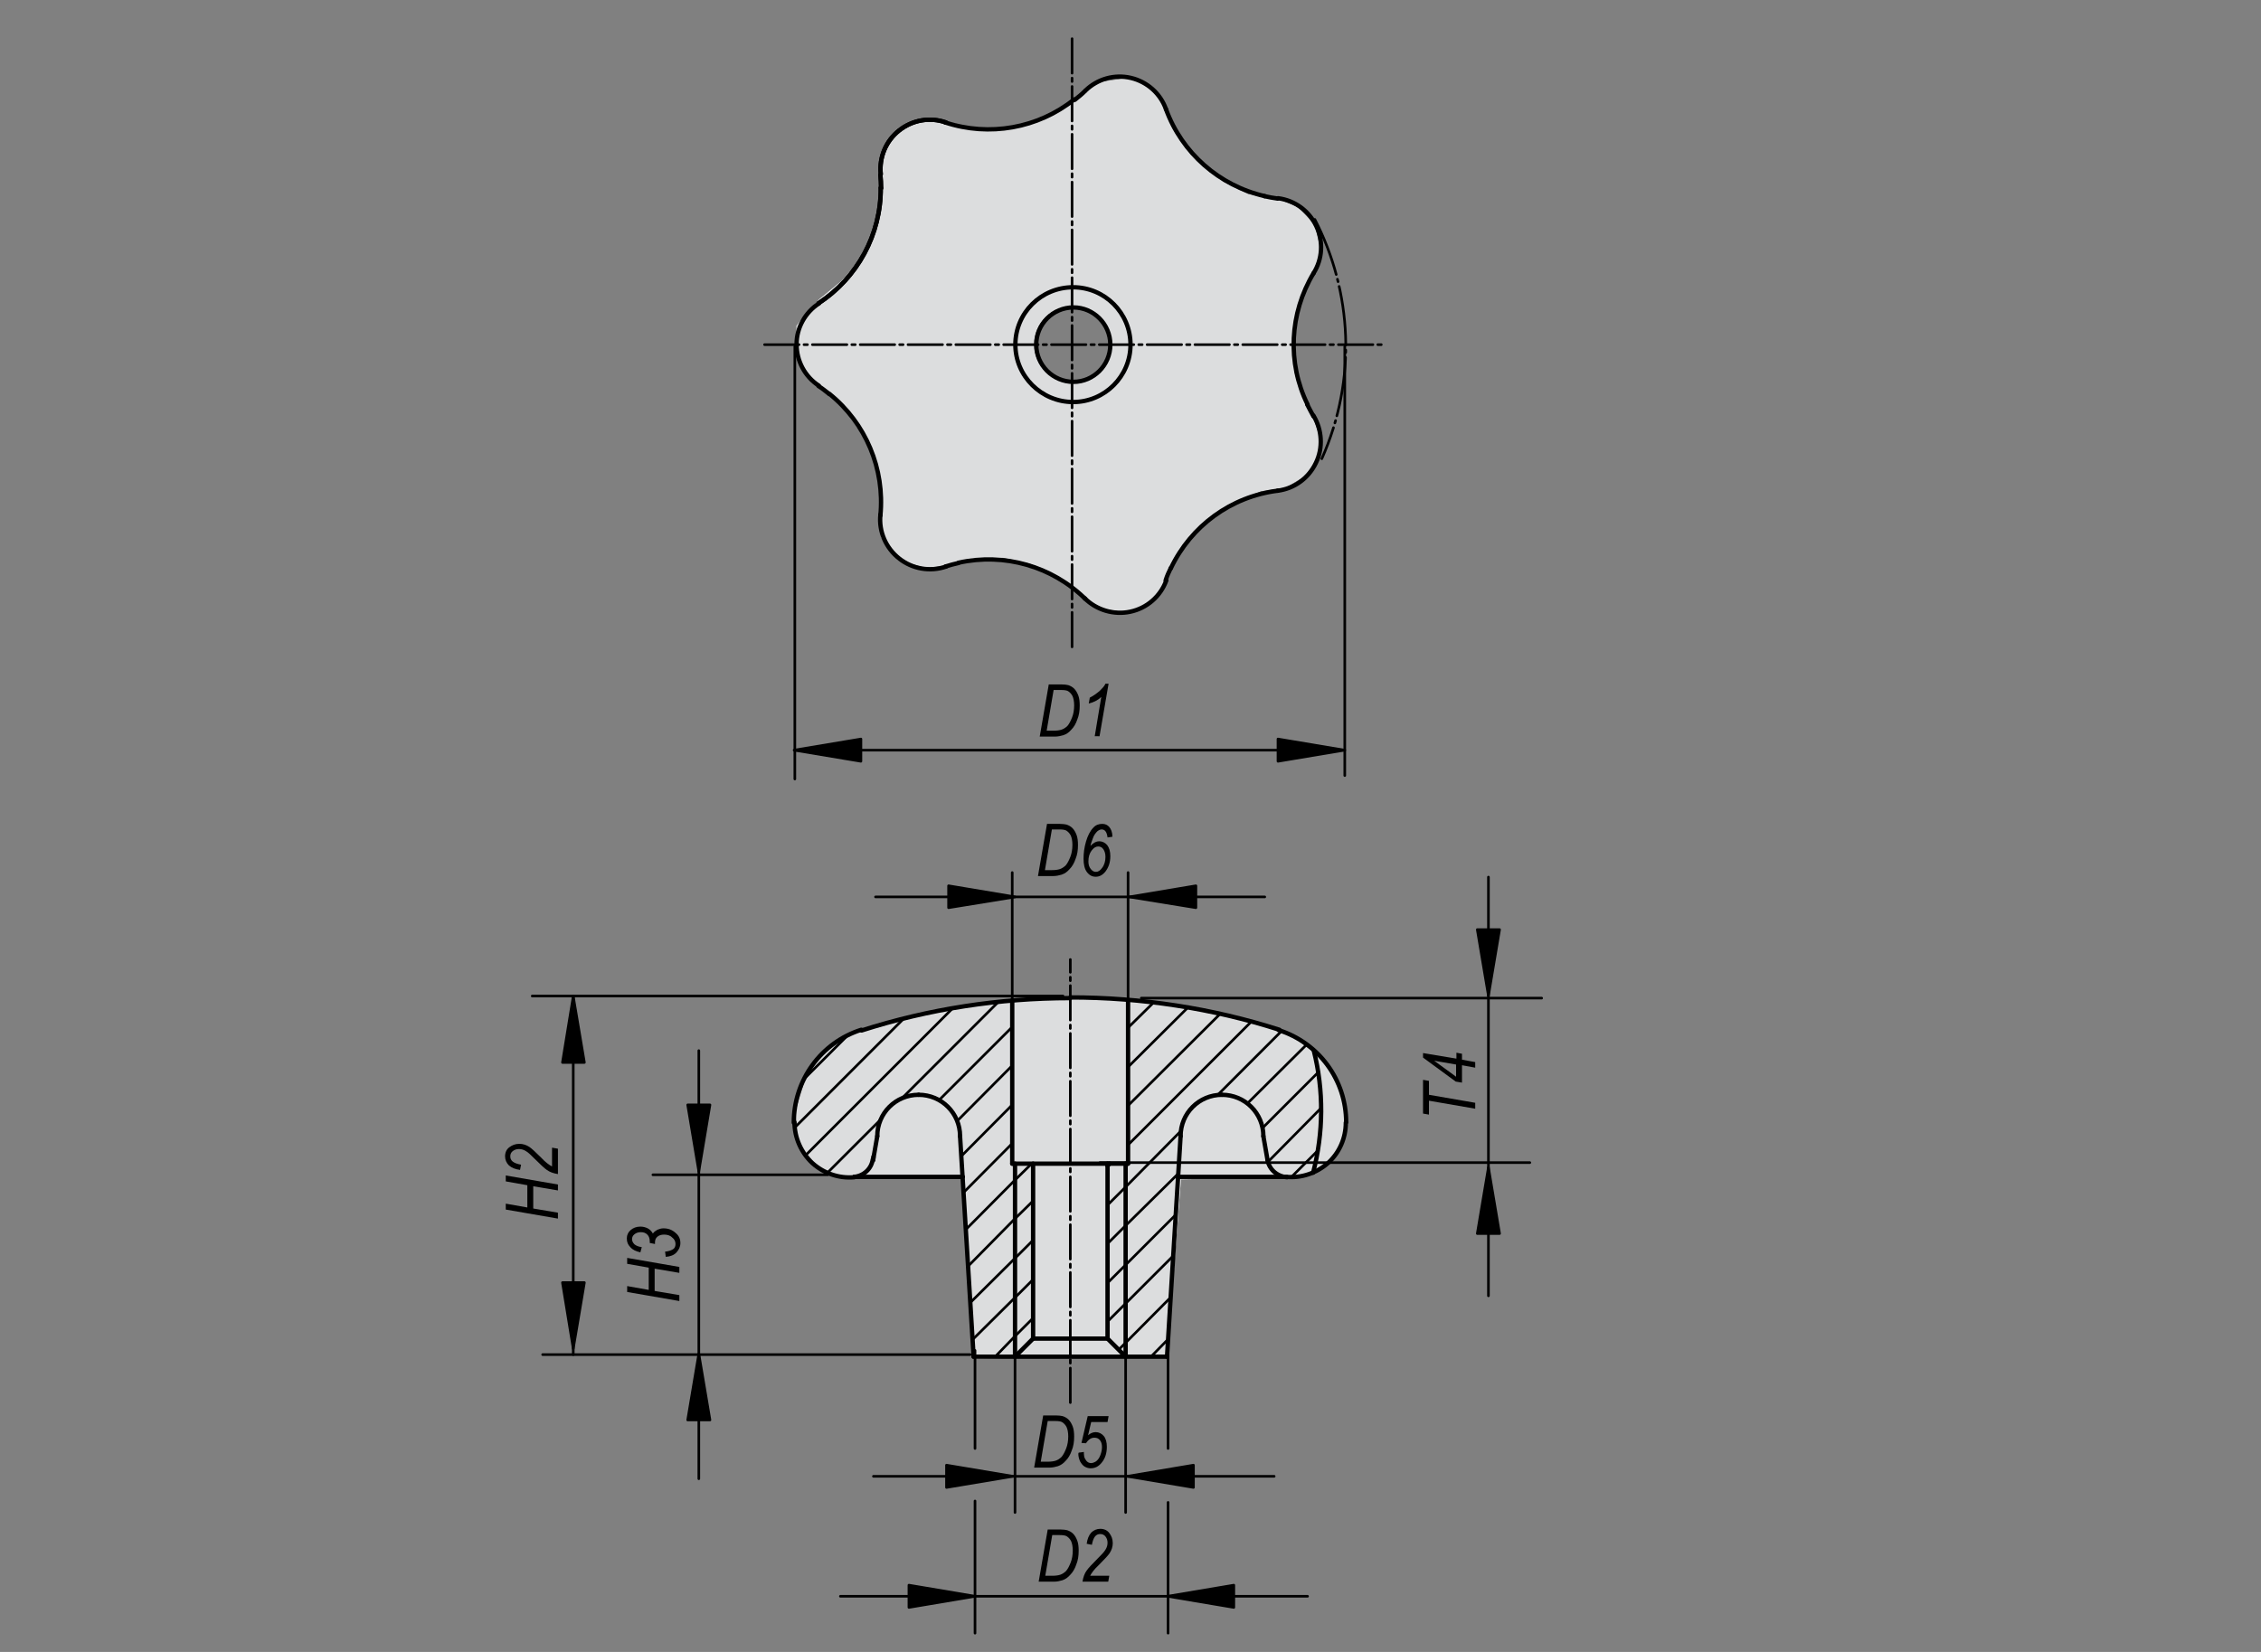 <?xml version="1.0" encoding="utf-8"?>
<!-- Generator: Adobe Illustrator 16.0.3, SVG Export Plug-In . SVG Version: 6.00 Build 0)  -->
<!DOCTYPE svg PUBLIC "-//W3C//DTD SVG 1.1//EN" "http://www.w3.org/Graphics/SVG/1.1/DTD/svg11.dtd">
<svg version="1.1" id="K0149-06192-44008" xmlns="http://www.w3.org/2000/svg" xmlns:xlink="http://www.w3.org/1999/xlink" x="0px"
	 y="0px" width="650px" height="475px" viewBox="0 0 650 475" enable-background="new 0 0 650 475" xml:space="preserve">
<rect x="0" y="0" width="650" height="475" fill="#808080" stroke="none"/>
<polygon fill="#FFFFFF" points="245.2,296.6 268.9,290.9 286.8,287.8 308,286.9 329.5,288.1 350.5,291.5 369.6,296.6 380.8,305.1 
	386.9,317 386.3,328.5 382.6,334.2 374.4,338.5 339.5,339.1 335.6,389.5 279.8,390.7 276.8,338.5 242.5,338.5 234.3,335.8 
	229.4,328.5 228.8,319.4 232.5,307.2 237.3,301.5 "/>
<path fill="#FFFFFF" d="M374.7,114.5l-2.6-7.3l-0.4-7l0.4-6.2l1.8-8.4l4-7.7l1.8-5.5l-1.8-7.7l-4.8-5.1l-5.5-2.2l-8.8-1.5l-7.3-3.7
	l-6.2-5.1l-4.4-4.4l-4-5.9l-2.9-7.3l-3.7-4.8l-6.2-2.2l-7.7,1.1l-5.1,2.9l-5.5,4.4l-7,4l-7,1.8l-5.9,0.7l-7-0.4l-4.4-1.5l-5.5-1.1
	l-5.5,0.4l-6.2,3.3l-3.7,5.5l-0.4,7.3l-0.4,8.4l-2.2,8.4l-4.4,8.4l-4.4,4.8l-6.2,5.1l-4.4,4.8l-2.2,2.9v7.7l2.2,5.5l4.8,5.1l5.9,4.4
	l5.1,7.3l4.4,7.3l1.5,8.4v7.3l0.4,7.7l4.8,6.6l8.1,2.2l5.9-0.7l7-1.5l9.2-0.7l8.1,1.8l7.7,3.7l7,5.9l5.9,3.3l7.7,1.1l5.1-2.2
	l3.3-3.3l2.2-3.3l1.5-4.8l2.9-5.5l3.7-4l5.1-4.8l6.6-3.7l7.3-3.3l7.3-1.1l4.8-2.9l4-4l1.1-6.6l-2.2-6.6L374.7,114.5z M308.2,110
	c-6.1,0-11-4.9-11-11c0-6.1,4.9-11,11-11c6.1,0,11,4.9,11,11C319.2,105,314.3,110,308.2,110"/>
<polygon fill="#DCDDDE" points="245.2,296.6 268.9,290.9 286.8,287.8 308,286.9 329.5,288.1 350.5,291.5 369.6,296.6 380.8,305.1 
	386.9,317 386.3,328.5 382.6,334.2 374.4,338.5 339.5,339.1 335.6,389.5 279.8,390.7 276.8,338.5 242.5,338.5 234.3,335.8 
	229.4,328.5 228.8,319.4 232.5,307.2 237.3,301.5 "/>
<path fill="#DCDDDE" d="M374.7,114.5l-2.6-7.3l-0.4-7l0.4-6.2l1.8-8.4l4-7.7l1.8-5.5l-1.8-7.7l-4.8-5.1l-5.5-2.2l-8.8-1.5l-7.3-3.7
	l-6.2-5.1l-4.4-4.4l-4-5.9l-2.9-7.3l-3.7-4.8l-6.2-2.2l-7.7,1.1l-5.1,2.9l-5.5,4.4l-7,4l-7,1.8l-5.9,0.7l-7-0.4l-4.4-1.5l-5.5-1.1
	l-5.5,0.4l-6.2,3.3l-3.7,5.5l-0.4,7.3l-0.4,8.4l-2.2,8.4l-4.4,8.4l-4.4,4.8l-6.2,5.1l-4.4,4.8l-2.2,2.9v7.7l2.2,5.5l4.8,5.1l5.9,4.4
	l5.1,7.3l4.4,7.3l1.5,8.4v7.3l0.4,7.7l4.8,6.6l8.1,2.2l5.9-0.7l7-1.5l9.2-0.7l8.1,1.8l7.7,3.7l7,5.9l5.9,3.3l7.7,1.1l5.1-2.2
	l3.3-3.3l2.2-3.3l1.5-4.8l2.9-5.5l3.7-4l5.1-4.8l6.6-3.7l7.3-3.3l7.3-1.1l4.8-2.9l4-4l1.1-6.6l-2.2-6.6L374.7,114.5z M308.2,110
	c-6.1,0-11-4.9-11-11c0-6.1,4.9-11,11-11c6.1,0,11,4.9,11,11C319.2,105,314.3,110,308.2,110"/>
<path fill="none" stroke="#000000" stroke-width="1.25" stroke-linecap="round" stroke-miterlimit="1.5" d="M264.1,314.8
	c-6.6,0-11.9,5.3-11.9,11.9"/>
<path fill="none" stroke="#000000" stroke-width="1.25" stroke-linecap="round" stroke-miterlimit="1.5" d="M276,326.7
	c0-6.6-5.3-11.9-11.9-11.9"/>
<line fill="none" stroke="#000000" stroke-width="1.25" stroke-linecap="round" stroke-miterlimit="1.5" x1="279.9" y1="390.1" x2="276" y2="326.7"/>
<line fill="none" stroke="#000000" stroke-width="1.25" stroke-linecap="round" stroke-miterlimit="1.5" x1="252.2" y1="326.7" x2="251" y2="333.6"/>
<path fill="none" stroke="#000000" stroke-width="1.25" stroke-linecap="round" stroke-miterlimit="1.5" d="M228.4,322.7
	c0,4.4,1.9,8.7,5.1,11.7c3.3,3,7.7,4.5,12.1,4.1"/>
<path fill="none" stroke="#000000" stroke-width="1.25" stroke-linecap="round" stroke-miterlimit="1.5" d="M307.7,287
	c-20.4,0-40.6,3.1-60,9.3"/>
<path fill="none" stroke="#000000" stroke-width="1.25" stroke-linecap="round" stroke-miterlimit="1.5" d="M247.6,296.1
	c-11.6,3.7-19.4,14.5-19.4,26.7"/>
<line fill="none" stroke="#000000" stroke-width="1.25" stroke-linecap="round" stroke-miterlimit="1.5" x1="279.9" y1="390.1" x2="335.5" y2="390.1"/>
<path fill="none" stroke="#000000" stroke-width="1.25" stroke-linecap="round" stroke-miterlimit="1.5" d="M363.2,326.7
	c0-6.6-5.3-11.9-11.9-11.9"/>
<path fill="none" stroke="#000000" stroke-width="1.25" stroke-linecap="round" stroke-miterlimit="1.5" d="M351.3,314.8
	c-6.6,0-11.9,5.3-11.9,11.9"/>
<line fill="none" stroke="#000000" stroke-width="1.25" stroke-linecap="round" stroke-miterlimit="1.5" x1="335.5" y1="390.1" x2="339.4" y2="326.7"/>
<line fill="none" stroke="#000000" stroke-width="1.25" stroke-linecap="round" stroke-miterlimit="1.5" x1="363.2" y1="326.7" x2="364.4" y2="333.6"/>
<path fill="none" stroke="#000000" stroke-width="1.25" stroke-linecap="round" stroke-miterlimit="1.5" d="M369.8,338.4
	c4.4,0.4,8.7-1.1,12-4c3.3-3,5.1-7.2,5.1-11.6"/>
<path fill="none" stroke="#000000" stroke-width="1.25" stroke-linecap="round" stroke-miterlimit="1.5" d="M367.8,296.1
	c-19.4-6.2-39.7-9.3-60.1-9.3"/>
<path fill="none" stroke="#000000" stroke-width="1.25" stroke-linecap="round" stroke-miterlimit="1.5" d="M387,322.7
	c0-12.1-7.8-22.8-19.4-26.5"/>
<path fill="none" stroke="#000000" stroke-width="1.25" stroke-linecap="round" stroke-miterlimit="1.5" d="M251,333.6
	c0.1-0.3,0.1-0.7,0.1-1"/>
<path fill="none" stroke="#000000" stroke-width="1.25" stroke-linecap="round" stroke-miterlimit="1.5" d="M245.6,338.4
	c2.7-0.3,4.9-2.3,5.3-5"/>
<path fill="none" stroke="#000000" stroke-width="1.25" stroke-linecap="round" stroke-miterlimit="1.5" d="M364.4,333.6
	c0.5,2.7,2.8,4.7,5.6,4.9"/>
<line fill="none" stroke="#000000" stroke-width="0.75" stroke-linecap="round" stroke-miterlimit="1.5" stroke-dasharray="9.921,1.417,0.992,1.417" x1="307.7" y1="403.3" x2="307.7" y2="275.9"/>
<path fill="none" stroke="#000000" stroke-width="1.25" stroke-linecap="round" stroke-miterlimit="1.5" d="M377.5,337.2
	c3-11.5,3.1-23.6,0.2-35.1"/>
<line fill="none" stroke="#000000" stroke-width="1.25" stroke-linecap="round" stroke-miterlimit="1.5" x1="245.6" y1="338.4" x2="276.8" y2="338.4"/>
<line fill="none" stroke="#000000" stroke-width="1.25" stroke-linecap="round" stroke-miterlimit="1.5" x1="369.8" y1="338.4" x2="338.6" y2="338.4"/>
<line fill="none" stroke="#000000" stroke-width="1.25" stroke-linecap="round" stroke-miterlimit="1.5" x1="324.3" y1="334.6" x2="324.3" y2="287.6"/>
<line fill="none" stroke="#000000" stroke-width="1.25" stroke-linecap="round" stroke-miterlimit="1.5" x1="291" y1="334.6" x2="291" y2="287.6"/>
<line fill="none" stroke="#000000" stroke-width="1.25" stroke-linecap="round" stroke-miterlimit="1.5" x1="291" y1="334.6" x2="324.3" y2="334.6"/>
<line fill="none" stroke="#000000" stroke-width="1.25" stroke-linecap="round" stroke-miterlimit="1.5" x1="323.6" y1="390.1" x2="323.6" y2="334.6"/>
<line fill="none" stroke="#000000" stroke-width="1.25" stroke-linecap="round" stroke-miterlimit="1.5" x1="291.8" y1="390.1" x2="291.8" y2="334.6"/>
<line fill="none" stroke="#000000" stroke-width="1.25" stroke-linecap="round" stroke-miterlimit="1.5" x1="318.4" y1="384.9" x2="318.4" y2="334.6"/>
<line fill="none" stroke="#000000" stroke-width="1.25" stroke-linecap="round" stroke-miterlimit="1.5" x1="297" y1="384.9" x2="297" y2="334.6"/>
<polyline fill="none" stroke="#000000" stroke-width="1.25" stroke-linecap="round" stroke-miterlimit="1.5" points="323.6,390.1 
	318.4,384.9 297,384.9 291.8,390.1 "/>
<line fill="none" stroke="#000000" stroke-width="0.75" stroke-linecap="round" stroke-miterlimit="1.5" x1="330.9" y1="390.1" x2="335.8" y2="385.1"/>
<polyline fill="none" stroke="#000000" stroke-width="0.75" stroke-linecap="round" stroke-miterlimit="1.5" points="321.6,388.1 
	323.6,386.1 336.4,373.2 "/>
<line fill="none" stroke="#000000" stroke-width="0.75" stroke-linecap="round" stroke-miterlimit="1.5" x1="371.1" y1="338.6" x2="378.9" y2="330.8"/>
<polyline fill="none" stroke="#000000" stroke-width="0.75" stroke-linecap="round" stroke-miterlimit="1.5" points="318.4,380 
	323.6,374.8 337.2,361.2 "/>
<line fill="none" stroke="#000000" stroke-width="0.75" stroke-linecap="round" stroke-miterlimit="1.5" x1="364.6" y1="334" x2="379.9" y2="318.5"/>
<polyline fill="none" stroke="#000000" stroke-width="0.75" stroke-linecap="round" stroke-miterlimit="1.5" points="318.4,368.9 
	323.6,363.7 338,349.3 "/>
<line fill="none" stroke="#000000" stroke-width="0.75" stroke-linecap="round" stroke-miterlimit="1.5" x1="363" y1="324.3" x2="379.1" y2="308.2"/>
<polyline fill="none" stroke="#000000" stroke-width="0.75" stroke-linecap="round" stroke-miterlimit="1.5" points="286.1,390.1 
	291.8,384.2 297,379 "/>
<polyline fill="none" stroke="#000000" stroke-width="0.75" stroke-linecap="round" stroke-miterlimit="1.5" points="318.4,357.6 
	323.6,352.4 338.8,337.4 "/>
<line fill="none" stroke="#000000" stroke-width="0.75" stroke-linecap="round" stroke-miterlimit="1.5" x1="358.6" y1="317.3" x2="375.7" y2="300.3"/>
<polyline fill="none" stroke="#000000" stroke-width="0.75" stroke-linecap="round" stroke-miterlimit="1.5" points="279.7,385.1 
	291.8,373.1 297,367.9 "/>
<polyline fill="none" stroke="#000000" stroke-width="0.75" stroke-linecap="round" stroke-miterlimit="1.5" points="318.4,346.5 
	323.6,341.3 339.4,325.3 "/>
<line fill="none" stroke="#000000" stroke-width="0.75" stroke-linecap="round" stroke-miterlimit="1.5" x1="350.1" y1="314.8" x2="368.4" y2="296.5"/>
<polyline fill="none" stroke="#000000" stroke-width="0.75" stroke-linecap="round" stroke-miterlimit="1.5" points="278.9,374.6 
	291.8,361.8 297,356.6 "/>
<line fill="none" stroke="#000000" stroke-width="1.25" stroke-linecap="round" stroke-miterlimit="1.5" x1="318.4" y1="335.2" x2="319" y2="334.6"/>
<line fill="none" stroke="#000000" stroke-width="0.75" stroke-linecap="round" stroke-miterlimit="1.5" x1="324.3" y1="329.2" x2="359.6" y2="293.9"/>
<polyline fill="none" stroke="#000000" stroke-width="0.75" stroke-linecap="round" stroke-miterlimit="1.5" points="278.3,364.1 
	291.8,350.4 297,345.3 "/>
<line fill="none" stroke="#000000" stroke-width="0.75" stroke-linecap="round" stroke-miterlimit="1.5" x1="324.3" y1="317.9" x2="350.7" y2="291.6"/>
<polyline fill="none" stroke="#000000" stroke-width="0.75" stroke-linecap="round" stroke-miterlimit="1.5" points="277.8,353.4 
	291.8,339.3 296.6,334.6 "/>
<line fill="none" stroke="#000000" stroke-width="0.75" stroke-linecap="round" stroke-miterlimit="1.5" x1="324.3" y1="306.8" x2="341.4" y2="289.8"/>
<line fill="none" stroke="#000000" stroke-width="0.75" stroke-linecap="round" stroke-miterlimit="1.5" x1="277" y1="342.9" x2="291" y2="328.8"/>
<line fill="none" stroke="#000000" stroke-width="0.75" stroke-linecap="round" stroke-miterlimit="1.5" x1="324.3" y1="295.5" x2="331.5" y2="288.4"/>
<line fill="none" stroke="#000000" stroke-width="0.75" stroke-linecap="round" stroke-miterlimit="1.5" x1="276.4" y1="332.4" x2="291" y2="317.7"/>
<line fill="none" stroke="#000000" stroke-width="0.75" stroke-linecap="round" stroke-miterlimit="1.5" x1="275.2" y1="322.3" x2="291" y2="306.4"/>
<line fill="none" stroke="#000000" stroke-width="0.75" stroke-linecap="round" stroke-miterlimit="1.5" x1="270" y1="316.3" x2="291" y2="295.3"/>
<line fill="none" stroke="#000000" stroke-width="0.75" stroke-linecap="round" stroke-miterlimit="1.5" x1="237.9" y1="337.2" x2="253.2" y2="321.9"/>
<line fill="none" stroke="#000000" stroke-width="0.75" stroke-linecap="round" stroke-miterlimit="1.5" x1="259.5" y1="315.6" x2="287.1" y2="288"/>
<line fill="none" stroke="#000000" stroke-width="0.75" stroke-linecap="round" stroke-miterlimit="1.5" x1="231.6" y1="332.2" x2="274" y2="289.8"/>
<line fill="none" stroke="#000000" stroke-width="0.75" stroke-linecap="round" stroke-miterlimit="1.5" x1="228.4" y1="324.3" x2="259.9" y2="292.8"/>
<line fill="none" stroke="#000000" stroke-width="0.75" stroke-linecap="round" stroke-miterlimit="1.5" x1="231.4" y1="310" x2="243.5" y2="297.9"/>
<line fill="none" stroke="#000000" stroke-width="0.75" stroke-linecap="round" stroke-miterlimit="1.5" x1="335.8" y1="432" x2="335.8" y2="469.6"/>
<line fill="none" stroke="#000000" stroke-width="0.75" stroke-linecap="round" stroke-miterlimit="1.5" x1="335.8" y1="388.3" x2="335.8" y2="416.5"/>
<line fill="none" stroke="#000000" stroke-width="0.75" stroke-linecap="round" stroke-miterlimit="1.5" x1="280.3" y1="431.6" x2="280.3" y2="469.6"/>
<line fill="none" stroke="#000000" stroke-width="0.75" stroke-linecap="round" stroke-miterlimit="1.5" x1="280.3" y1="388.3" x2="280.3" y2="416.5"/>
<line fill="none" stroke="#000000" stroke-width="0.75" stroke-linecap="round" stroke-miterlimit="1.5" x1="323.6" y1="390.1" x2="323.6" y2="434.9"/>
<line fill="none" stroke="#000000" stroke-width="0.75" stroke-linecap="round" stroke-miterlimit="1.5" x1="291.8" y1="387.1" x2="291.8" y2="434.9"/>
<path fill="none" stroke="#000000" stroke-width="1.25" stroke-linecap="round" stroke-miterlimit="1.5" d="M253.3,54.1
	c0-1.3-0.1-2.6-0.2-3.8"/>
<path fill="none" stroke="#000000" stroke-width="1.25" stroke-linecap="round" stroke-miterlimit="1.5" d="M235.3,87.2
	c11.2-7.3,18-19.8,17.9-33.2"/>
<path fill="none" stroke="#000000" stroke-width="1.25" stroke-linecap="round" stroke-miterlimit="1.5" d="M238.4,113.3
	c-1-0.8-2-1.6-3.1-2.3"/>
<path fill="none" stroke="#000000" stroke-width="1.25" stroke-linecap="round" stroke-miterlimit="1.5" d="M275.5,161.9
	c-1.3,0.3-2.5,0.6-3.7,1"/>
<path fill="none" stroke="#000000" stroke-width="1.25" stroke-linecap="round" stroke-miterlimit="1.5" d="M336.6,163.3
	c-0.6,1.2-1.1,2.3-1.5,3.6"/>
<path fill="none" stroke="#000000" stroke-width="1.25" stroke-linecap="round" stroke-miterlimit="1.5" d="M375.8,116.3
	c0.6,1.2,1.2,2.3,1.8,3.4"/>
<path fill="none" stroke="#000000" stroke-width="1.25" stroke-linecap="round" stroke-miterlimit="1.5" d="M363.5,56.4
	c1.2,0.3,2.5,0.5,3.8,0.7"/>
<path fill="none" stroke="#000000" stroke-width="1.25" stroke-linecap="round" stroke-miterlimit="1.5" d="M309,28.7
	c1-0.8,2-1.6,2.9-2.5"/>
<path fill="none" stroke="#000000" stroke-width="1.25" stroke-linecap="round" stroke-miterlimit="1.5" d="M253.3,54.1
	c0-1.3-0.1-2.6-0.2-3.8"/>
<path fill="none" stroke="#000000" stroke-width="1.25" stroke-linecap="round" stroke-miterlimit="1.5" d="M253.1,148.2
	c1.3-13.4-4.2-26.5-14.6-34.9"/>
<path fill="none" stroke="#000000" stroke-width="1.25" stroke-linecap="round" stroke-miterlimit="1.5" d="M312,172.2
	c-9.6-9.4-23.3-13.3-36.4-10.4"/>
<path fill="none" stroke="#000000" stroke-width="1.25" stroke-linecap="round" stroke-miterlimit="1.5" d="M367.3,141.1
	c-13.4,1.7-24.9,10.1-30.7,22.3"/>
<path fill="none" stroke="#000000" stroke-width="1.25" stroke-linecap="round" stroke-miterlimit="1.5" d="M377.6,78.6
	c-6.9,11.5-7.6,25.7-1.7,37.7"/>
<path fill="none" stroke="#000000" stroke-width="1.25" stroke-linecap="round" stroke-miterlimit="1.5" d="M335.2,31.4
	c4.6,12.6,15.3,22,28.4,25"/>
<path fill="none" stroke="#000000" stroke-width="1.25" stroke-linecap="round" stroke-miterlimit="1.5" d="M271.7,35.2
	c12.7,4.2,26.7,1.7,37.1-6.6"/>
<path fill="none" stroke="#000000" stroke-width="1.25" stroke-linecap="round" stroke-miterlimit="1.5" d="M235.3,87.2
	c11.2-7.3,18-19.8,17.9-33.2"/>
<path fill="none" stroke="#000000" stroke-width="1.25" stroke-linecap="round" stroke-miterlimit="1.5" d="M271.9,35.2
	c-4.6-1.6-9.6-0.7-13.4,2.3c-3.8,3-5.8,7.7-5.3,12.6"/>
<path fill="none" stroke="#000000" stroke-width="1.25" stroke-linecap="round" stroke-miterlimit="1.5" d="M235.5,87.2
	c-4,2.6-6.5,7-6.5,11.8c0,4.8,2.4,9.3,6.4,11.9"/>
<path fill="none" stroke="#000000" stroke-width="1.25" stroke-linecap="round" stroke-miterlimit="1.5" d="M253.1,148
	c-0.5,4.9,1.6,9.6,5.4,12.6c3.8,3,8.9,3.9,13.5,2.3"/>
<path fill="none" stroke="#000000" stroke-width="1.25" stroke-linecap="round" stroke-miterlimit="1.5" d="M311.8,172
	c3.4,3.4,8.4,4.9,13.1,3.9c4.8-1,8.7-4.4,10.4-9"/>
<path fill="none" stroke="#000000" stroke-width="1.25" stroke-linecap="round" stroke-miterlimit="1.5" d="M367.3,141.1
	c4.8-0.6,8.9-3.6,11-8c2.1-4.3,1.8-9.5-0.7-13.6"/>
<path fill="none" stroke="#000000" stroke-width="1.25" stroke-linecap="round" stroke-miterlimit="1.5" d="M377.6,78.6
	c2.6-4.1,2.9-9.2,0.8-13.6c-2.1-4.4-6.2-7.4-11-8"/>
<path fill="none" stroke="#000000" stroke-width="1.25" stroke-linecap="round" stroke-miterlimit="1.5" d="M335.2,31.4
	c-1.6-4.5-5.4-7.9-10.1-9c-4.7-1.1-9.6,0.3-13,3.6"/>
<path fill="none" stroke="#000000" stroke-width="1.25" stroke-linecap="round" stroke-miterlimit="1.5" d="M271.9,35.2
	c-4.6-1.6-9.6-0.7-13.4,2.3c-3.8,3-5.8,7.7-5.3,12.6"/>
<line fill="none" stroke="#000000" stroke-width="0.75" stroke-linecap="round" stroke-miterlimit="1.5" stroke-dasharray="9.921,1.417,0.992,1.417" x1="308.2" y1="186" x2="308.2" y2="10.9"/>
<line fill="none" stroke="#000000" stroke-width="0.75" stroke-linecap="round" stroke-miterlimit="1.5" stroke-dasharray="9.921,1.417,0.992,1.417" x1="219.8" y1="99.1" x2="397.2" y2="99.1"/>
<path fill="none" stroke="#000000" stroke-width="1.25" stroke-linecap="round" stroke-miterlimit="1.5" d="M325,99.1
	c0,9.1-7.4,16.5-16.5,16.5c-9.1,0-16.6-7.4-16.6-16.5c0-9.1,7.4-16.5,16.6-16.5C317.6,82.6,325,90,325,99.1z"/>
<path fill="none" stroke="#000000" stroke-width="1.25" stroke-linecap="round" stroke-miterlimit="1.5" d="M319.2,99.1
	c0,5.9-4.8,10.7-10.6,10.7c-5.9,0-10.7-4.8-10.7-10.7c0-5.9,4.8-10.7,10.7-10.7C314.4,88.4,319.2,93.2,319.2,99.1z"/>
<polyline fill="none" stroke="#000000" stroke-width="0.75" stroke-linecap="round" stroke-miterlimit="1.5" points="366.3,424.5 
	312.2,424.5 251.1,424.5 "/>
<line fill="none" stroke="#000000" stroke-width="0.75" stroke-linecap="round" stroke-miterlimit="1.5" x1="291" y1="298.3" x2="291" y2="250.9"/>
<line fill="none" stroke="#000000" stroke-width="0.75" stroke-linecap="round" stroke-miterlimit="1.5" x1="324.3" y1="298.3" x2="324.3" y2="250.9"/>
<g>
	<path d="M297.3,422l2.6-15h3.7c0.8,0,1.5,0.1,1.9,0.2c0.6,0.2,1.2,0.5,1.7,1s0.9,1.2,1.2,2c0.3,0.8,0.4,1.8,0.4,2.9
		c0,1.5-0.2,2.8-0.7,4c-0.4,1.2-1,2.2-1.7,2.9c-0.7,0.8-1.4,1.3-2.3,1.6c-0.7,0.2-1.5,0.4-2.4,0.4H297.3z M299.2,420.3h2
		c0.9,0,1.7-0.1,2.3-0.3c0.6-0.2,1.2-0.6,1.7-1.1c0.5-0.6,0.9-1.4,1.3-2.4s0.6-2.2,0.6-3.5c0-1.1-0.2-2.1-0.5-2.7s-0.8-1.1-1.3-1.4
		c-0.4-0.2-1-0.3-1.9-0.3h-2.2L299.2,420.3z"/>
	<path d="M310.1,417.7l1.5-0.2l0,0.5c0,0.5,0.1,1,0.3,1.4s0.5,0.8,0.8,1s0.6,0.3,1,0.3c0.4,0,0.9-0.2,1.4-0.5
		c0.5-0.4,0.9-0.9,1.2-1.7c0.3-0.8,0.5-1.5,0.5-2.4c0-0.9-0.2-1.5-0.6-2c-0.4-0.5-0.9-0.7-1.6-0.7c-0.9,0-1.7,0.5-2.4,1.6l-1.3-0.1
		l1.8-7.7h6l-0.3,1.7h-4.7l-0.9,3.8c0.7-0.6,1.4-0.9,2.2-0.9c0.9,0,1.7,0.4,2.3,1.1c0.6,0.7,0.9,1.8,0.9,3.1c0,1.9-0.5,3.4-1.5,4.6
		c-0.9,1.1-1.9,1.6-3.2,1.6c-0.6,0-1.2-0.2-1.7-0.5c-0.5-0.3-0.9-0.8-1.3-1.5c-0.3-0.7-0.5-1.4-0.5-2.2L310.1,417.7z"/>
</g>
<g>
	<path d="M298.4,251.9l2.6-15h3.7c0.8,0,1.5,0.1,1.9,0.2c0.6,0.2,1.2,0.5,1.7,1s0.9,1.2,1.2,2c0.3,0.8,0.4,1.8,0.4,2.9
		c0,1.5-0.2,2.8-0.7,4c-0.4,1.2-1,2.2-1.7,2.9c-0.7,0.8-1.4,1.3-2.3,1.6c-0.7,0.2-1.5,0.4-2.4,0.4H298.4z M300.4,250.2h2
		c0.9,0,1.7-0.1,2.3-0.3c0.6-0.2,1.2-0.6,1.7-1.1c0.5-0.6,0.9-1.4,1.3-2.4s0.6-2.2,0.6-3.5c0-1.1-0.2-2.1-0.5-2.7s-0.8-1.1-1.3-1.4
		c-0.4-0.2-1-0.3-1.9-0.3h-2.2L300.4,250.2z"/>
	<path d="M313.5,243.2c0.4-0.4,0.9-0.8,1.3-1c0.4-0.2,0.8-0.3,1.2-0.3c0.9,0,1.7,0.4,2.3,1.1c0.6,0.8,0.9,1.8,0.9,3.2
		c0,1.8-0.5,3.2-1.4,4.4c-0.8,1-1.7,1.5-2.8,1.5c-1,0-1.8-0.4-2.5-1.3c-0.7-0.9-1-2.2-1-3.9c0-1.5,0.2-3.2,0.7-4.9
		c0.5-1.7,1.2-3.1,2.1-4c0.7-0.8,1.6-1.1,2.6-1.1c0.8,0,1.5,0.3,2,0.9c0.5,0.6,0.9,1.5,0.9,2.8l-1.4,0.2c-0.2-1.5-0.7-2.3-1.7-2.3
		c-0.4,0-0.8,0.2-1.2,0.5c-0.5,0.5-1,1.1-1.3,2S313.6,242.5,313.5,243.2z M312.9,247.7c0,0.9,0.2,1.6,0.7,2.2s0.9,0.8,1.5,0.8
		c0.6,0,1.2-0.4,1.7-1.1c0.7-0.9,1-2,1-3.2c0-0.9-0.2-1.6-0.6-2.2s-0.9-0.8-1.5-0.8c-0.7,0-1.3,0.4-1.9,1.2
		C313.2,245.4,312.9,246.4,312.9,247.7z"/>
</g>
<polygon points="272.1,424.5 272.1,421.3 291.2,424.5 272.1,427.7 "/>
<polyline fill="none" stroke="#000000" stroke-width="0.75" stroke-linecap="round" stroke-linejoin="round" stroke-miterlimit="1.5" points="
	272.1,424.5 272.1,421.3 291.2,424.5 272.1,427.7 272.1,424.5 "/>
<polygon points="343.1,424.5 343.1,427.7 324.1,424.5 343.1,421.3 "/>
<polyline fill="none" stroke="#000000" stroke-width="0.75" stroke-linecap="round" stroke-linejoin="round" stroke-miterlimit="1.5" points="
	343.1,424.5 343.1,427.7 324.1,424.5 343.1,421.3 343.1,424.5 "/>
<polyline fill="none" stroke="#000000" stroke-width="0.75" stroke-linecap="round" stroke-miterlimit="1.5" points="363.6,257.9 
	321.6,257.9 251.7,257.9 "/>
<polygon points="272.7,257.9 272.7,254.7 291.8,257.9 272.7,261 "/>
<polyline fill="none" stroke="#000000" stroke-width="0.75" stroke-linecap="round" stroke-linejoin="round" stroke-miterlimit="1.5" points="
	272.7,257.9 272.7,254.7 291.8,257.9 272.7,261 272.7,257.9 "/>
<polygon points="343.8,257.9 343.8,261 324.7,257.9 343.8,254.7 "/>
<polyline fill="none" stroke="#000000" stroke-width="0.75" stroke-linecap="round" stroke-linejoin="round" stroke-miterlimit="1.5" points="
	343.8,257.9 343.8,261 324.7,257.9 343.8,254.7 343.8,257.9 "/>
<polyline fill="none" stroke="#000000" stroke-width="0.75" stroke-linecap="round" stroke-miterlimit="1.5" points="375.9,459 
	333.5,459 241.6,459 "/>
<g>
	<path d="M298.6,454.8l2.6-15h3.7c0.8,0,1.5,0.1,1.9,0.2c0.6,0.2,1.2,0.5,1.7,1s0.9,1.2,1.2,2c0.3,0.8,0.4,1.8,0.4,2.9
		c0,1.5-0.2,2.8-0.7,4c-0.4,1.2-1,2.2-1.7,2.9c-0.7,0.8-1.4,1.3-2.3,1.6c-0.7,0.2-1.5,0.4-2.4,0.4H298.6z M300.5,453.1h2
		c0.9,0,1.7-0.1,2.3-0.3c0.6-0.2,1.2-0.6,1.7-1.1c0.5-0.6,0.9-1.4,1.3-2.4s0.6-2.2,0.6-3.5c0-1.1-0.2-2.1-0.5-2.7s-0.8-1.1-1.3-1.4
		c-0.4-0.2-1-0.3-1.9-0.3h-2.2L300.5,453.1z"/>
	<path d="M311.2,454.8c0.2-1.3,0.6-2.4,1.2-3.2c0.4-0.6,1.5-1.8,3.2-3.5c1-1,1.8-1.8,2.2-2.5c0.4-0.6,0.6-1.3,0.6-2
		c0-0.7-0.2-1.3-0.6-1.8c-0.4-0.5-0.9-0.7-1.5-0.7c-0.6,0-1.1,0.2-1.5,0.7s-0.7,1.3-0.9,2.4l-1.5-0.3c0.2-1.4,0.6-2.4,1.3-3.2
		c0.7-0.7,1.6-1.1,2.6-1.1c1.1,0,2,0.4,2.6,1.2c0.6,0.8,1,1.7,1,2.9c0,1-0.3,2-0.9,2.9c-0.4,0.6-1.4,1.7-3.1,3.4
		c-1.3,1.2-2.1,2.3-2.5,3.1h5.5l-0.3,1.7H311.2z"/>
</g>
<polygon points="261.3,459 261.3,455.8 280.3,459 261.3,462.2 "/>
<polyline fill="none" stroke="#000000" stroke-width="0.75" stroke-linecap="round" stroke-linejoin="round" stroke-miterlimit="1.5" points="
	261.3,459 261.3,455.8 280.3,459 261.3,462.2 261.3,459 "/>
<polygon points="354.7,459 354.7,462.2 335.7,459 354.7,455.8 "/>
<polyline fill="none" stroke="#000000" stroke-width="0.75" stroke-linecap="round" stroke-linejoin="round" stroke-miterlimit="1.5" points="
	354.7,459 354.7,462.2 335.7,459 354.7,455.8 354.7,459 "/>
<line fill="none" stroke="#000000" stroke-width="0.75" stroke-linecap="round" stroke-miterlimit="1.5" x1="328.1" y1="287" x2="443.2" y2="287"/>
<line fill="none" stroke="#000000" stroke-width="0.75" stroke-linecap="round" stroke-miterlimit="1.5" x1="316.2" y1="334.3" x2="439.8" y2="334.3"/>
<polyline fill="none" stroke="#000000" stroke-width="0.75" stroke-linecap="round" stroke-miterlimit="1.5" points="427.9,372.6 
	427.9,332.9 427.9,252.2 "/>
<g>
	<path d="M424.1,318.8l-13.3-2.3v4l-1.7-0.3v-9.7l1.7,0.3v4l13.3,2.3V318.8z"/>
	<path d="M424.1,307l-3.8-0.7v5l-1.8-0.3l-9.4-6.9v-1.3l9.6,1.6v-1.7l1.6,0.3v1.7l3.8,0.7V307z M418.6,306.1l-6.3-1.1l6.3,4.6V306.1
		z"/>
</g>
<polygon points="427.9,354.7 424.7,354.7 427.9,335.7 431.1,354.7 "/>
<polyline fill="none" stroke="#000000" stroke-width="0.75" stroke-linecap="round" stroke-linejoin="round" stroke-miterlimit="1.5" points="
	427.9,354.7 424.7,354.7 427.9,335.7 431.1,354.7 427.9,354.7 "/>
<polygon points="427.9,267.3 431.1,267.3 427.9,286.3 424.7,267.3 "/>
<polyline fill="none" stroke="#000000" stroke-width="0.75" stroke-linecap="round" stroke-linejoin="round" stroke-miterlimit="1.5" points="
	427.9,267.3 431.1,267.3 427.9,286.3 424.7,267.3 427.9,267.3 "/>
<path fill="none" stroke="#000000" stroke-width="0.75" stroke-linecap="round" stroke-miterlimit="1.5" stroke-dasharray="17.008,1.417,0.709,1.417" d="
	M378,63.1c10.7,20.7,12.2,45.9,2,68.8"/>
<line fill="none" stroke="#000000" stroke-width="0.75" stroke-linecap="round" stroke-miterlimit="1.5" x1="238" y1="337.8" x2="187.7" y2="337.8"/>
<polyline fill="none" stroke="#000000" stroke-width="0.75" stroke-linecap="round" stroke-miterlimit="1.5" points="200.9,425.2 
	200.9,385.3 200.9,302.1 "/>
<line fill="none" stroke="#000000" stroke-width="0.75" stroke-linecap="round" stroke-miterlimit="1.5" x1="278.9" y1="389.5" x2="156" y2="389.5"/>
<line fill="none" stroke="#000000" stroke-width="0.75" stroke-linecap="round" stroke-miterlimit="1.5" x1="305.6" y1="286.4" x2="153" y2="286.4"/>
<polyline fill="none" stroke="#000000" stroke-width="0.75" stroke-linecap="round" stroke-miterlimit="1.5" points="164.8,389.5 
	164.8,338 164.8,286.4 "/>
<g>
	<path d="M160.4,350.4l-15-2.6v-1.7l6.2,1.1v-6.4l-6.2-1.1v-1.7l15,2.6v1.7l-7.1-1.2v6.4l7.1,1.2V350.4z"/>
	<path d="M160.4,337.6c-1.3-0.2-2.4-0.6-3.2-1.2c-0.6-0.4-1.8-1.5-3.5-3.2c-1-1-1.8-1.8-2.5-2.2c-0.6-0.4-1.3-0.6-2-0.6
		c-0.7,0-1.3,0.2-1.8,0.6c-0.5,0.4-0.7,0.9-0.7,1.5c0,0.6,0.2,1.1,0.7,1.5s1.3,0.7,2.4,0.9l-0.3,1.5c-1.4-0.2-2.4-0.6-3.2-1.3
		c-0.7-0.7-1.1-1.6-1.1-2.6c0-1.1,0.4-2,1.2-2.6s1.7-1,2.9-1c1,0,2,0.3,2.9,0.9c0.6,0.4,1.7,1.4,3.4,3.1c1.2,1.3,2.3,2.1,3.1,2.5
		V330l1.7,0.3V337.6z"/>
</g>
<g>
	<path d="M195.3,374.1l-15-2.6v-1.7l6.2,1.1v-6.4l-6.2-1.1v-1.7l15,2.6v1.7l-7.1-1.2v6.4l7.1,1.2V374.1z"/>
	<path d="M191.4,361.4l-0.2-1.5c1.1-0.1,1.8-0.4,2.3-0.7s0.7-0.9,0.7-1.5c0-0.7-0.3-1.4-1-1.9c-0.6-0.6-1.4-0.8-2.3-0.8
		c-0.8,0-1.4,0.2-1.9,0.6c-0.5,0.4-0.7,1-0.7,1.6c0,0.1,0,0.2,0,0.5l-1.5-0.3c0-0.1,0-0.3,0-0.4c0-0.8-0.2-1.5-0.7-2
		c-0.5-0.5-1.1-0.7-1.9-0.7c-0.7,0-1.3,0.2-1.8,0.6c-0.5,0.4-0.7,0.9-0.7,1.4c0,0.5,0.2,1,0.7,1.5c0.5,0.4,1.2,0.7,2.1,0.8l-0.4,1.5
		c-1.3-0.3-2.2-0.7-2.9-1.5c-0.7-0.7-1-1.5-1-2.5c0-1,0.4-1.8,1.1-2.4s1.6-1,2.8-1c0.8,0,1.5,0.2,2.1,0.5c0.6,0.3,1.1,0.8,1.5,1.5
		c0.3-0.5,0.8-0.8,1.3-1.1c0.5-0.2,1.1-0.4,1.7-0.4c1.4,0,2.5,0.4,3.5,1.3c1,0.8,1.4,1.8,1.4,2.9c0,1.1-0.4,1.9-1.1,2.7
		S192.7,361.3,191.4,361.4z"/>
</g>
<polygon points="200.9,408.3 197.7,408.3 200.9,389.3 204.1,408.3 "/>
<polyline fill="none" stroke="#000000" stroke-width="0.75" stroke-linecap="round" stroke-linejoin="round" stroke-miterlimit="1.5" points="
	200.9,408.3 197.7,408.3 200.9,389.3 204.1,408.3 200.9,408.3 "/>
<polygon points="200.9,317.7 204.1,317.7 200.9,336.8 197.7,317.7 "/>
<polyline fill="none" stroke="#000000" stroke-width="0.75" stroke-linecap="round" stroke-linejoin="round" stroke-miterlimit="1.5" points="
	200.9,317.7 204.1,317.7 200.9,336.8 197.7,317.7 200.9,317.7 "/>
<polygon points="164.8,305.5 161.7,305.5 164.8,286.5 168,305.5 "/>
<polyline fill="none" stroke="#000000" stroke-width="0.75" stroke-linecap="round" stroke-linejoin="round" stroke-miterlimit="1.5" points="
	164.8,305.5 161.7,305.5 164.8,286.5 168,305.5 164.8,305.5 "/>
<polygon points="164.8,368.8 168,368.8 164.8,387.8 161.7,368.8 "/>
<polyline fill="none" stroke="#000000" stroke-width="0.75" stroke-linecap="round" stroke-linejoin="round" stroke-miterlimit="1.5" points="
	164.8,368.8 168,368.8 164.8,387.8 161.7,368.8 164.8,368.8 "/>
<line fill="none" stroke="#000000" stroke-width="0.75" stroke-linecap="round" stroke-miterlimit="1.5" x1="228.5" y1="99.6" x2="228.5" y2="224"/>
<line fill="none" stroke="#000000" stroke-width="0.75" stroke-linecap="round" stroke-miterlimit="1.5" x1="386.6" y1="99.6" x2="386.6" y2="223"/>
<polyline fill="none" stroke="#000000" stroke-width="0.75" stroke-linecap="round" stroke-miterlimit="1.5" points="228.5,215.7 
	307.4,215.7 386.6,215.7 "/>
<g>
	<path d="M298.9,211.8l2.6-15h3.7c0.8,0,1.5,0.1,1.9,0.2c0.6,0.2,1.2,0.5,1.7,1s0.9,1.2,1.2,2c0.3,0.8,0.4,1.8,0.4,2.9
		c0,1.5-0.2,2.8-0.7,4c-0.4,1.2-1,2.2-1.7,2.9c-0.7,0.8-1.4,1.3-2.3,1.6c-0.7,0.2-1.5,0.4-2.4,0.4H298.9z M300.9,210.1h2
		c0.9,0,1.7-0.1,2.3-0.3c0.6-0.2,1.2-0.6,1.7-1.1c0.5-0.6,0.9-1.4,1.3-2.4c0.4-1,0.6-2.2,0.6-3.5c0-1.1-0.2-2.1-0.5-2.7
		s-0.8-1.1-1.3-1.4c-0.4-0.2-1-0.3-1.9-0.3h-2.2L300.9,210.1z"/>
	<path d="M314.7,211.8l1.9-11.4c-0.8,0.8-2,1.5-3.6,1.9l0.3-1.7c1-0.5,2-1.2,2.9-2c0.7-0.7,1.3-1.3,1.6-2h0.9l-2.6,15.1H314.7z"/>
</g>
<polygon points="367.4,215.7 367.4,212.5 386.5,215.7 367.4,218.9 "/>
<polyline fill="none" stroke="#000000" stroke-width="0.75" stroke-linecap="round" stroke-linejoin="round" stroke-miterlimit="1.5" points="
	367.4,215.7 367.4,212.5 386.5,215.7 367.4,218.9 367.4,215.7 "/>
<polygon points="247.5,215.7 247.5,218.9 228.3,215.7 247.5,212.5 "/>
<polyline fill="none" stroke="#000000" stroke-width="0.75" stroke-linecap="round" stroke-linejoin="round" stroke-miterlimit="1.5" points="
	247.5,215.7 247.5,218.9 228.3,215.7 247.5,212.5 247.5,215.7 "/>
</svg>
